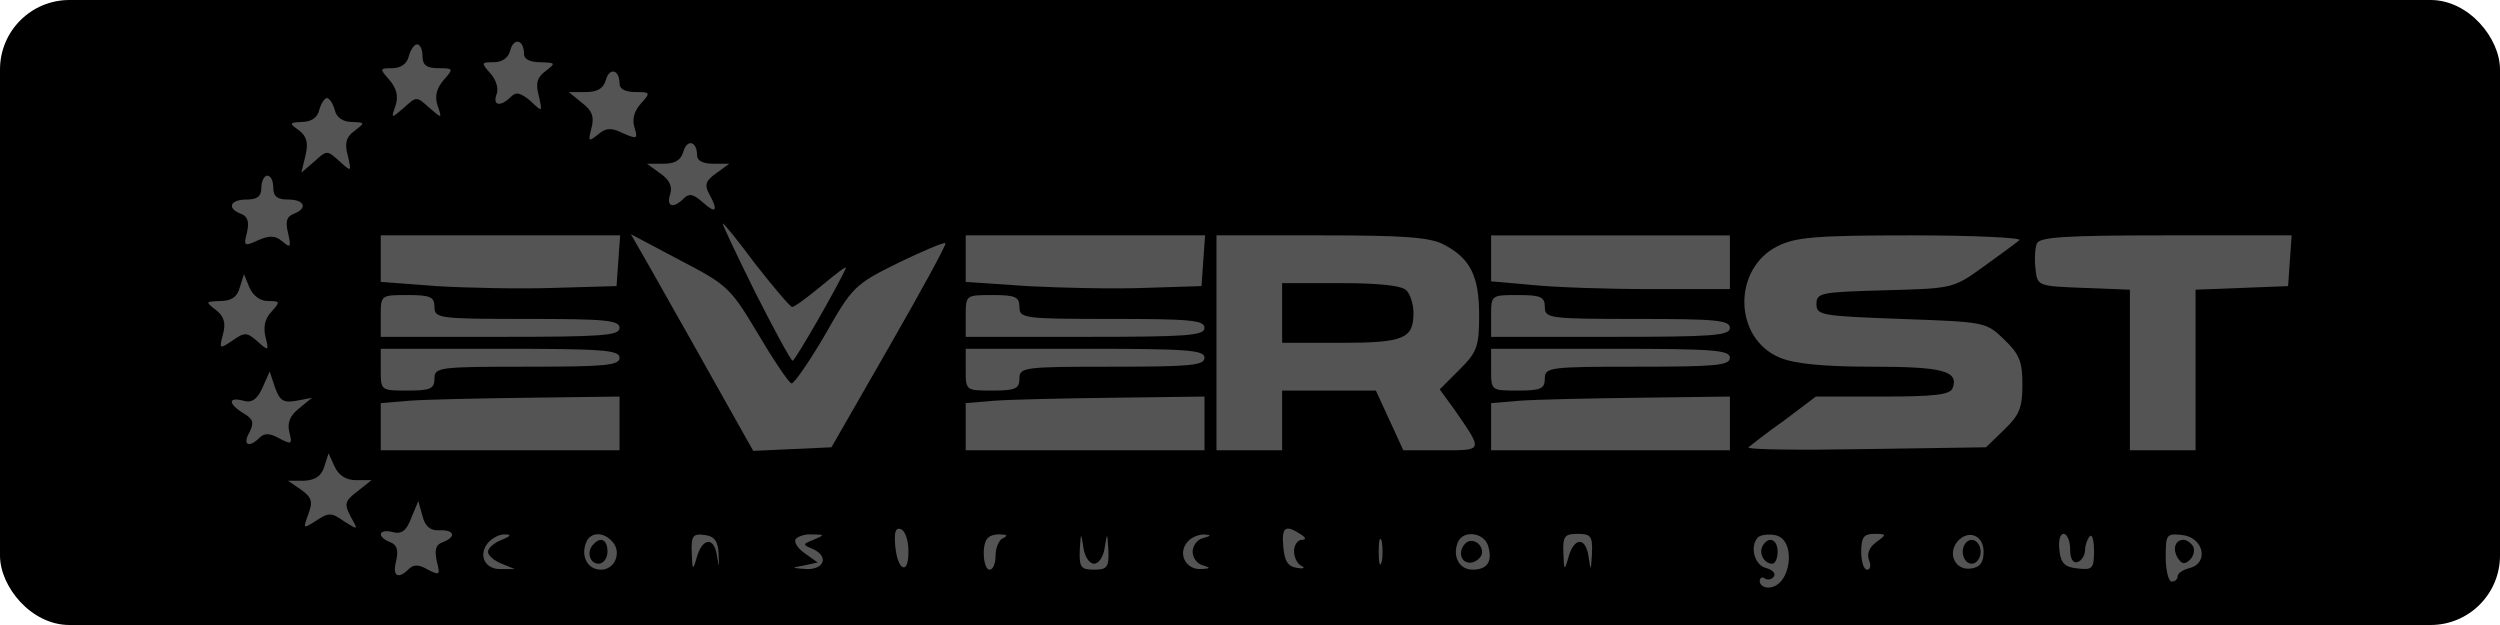 <svg width="180" height="45" viewBox="0 0 180 45" fill="none" xmlns="http://www.w3.org/2000/svg">
<rect width="180" height="45" rx="5" fill="black"/>
<path d="M36.738 3.621C36.609 4.18 36.136 4.481 35.535 4.481C34.632 4.481 34.632 4.524 35.32 5.297C35.707 5.727 35.922 6.372 35.75 6.802C35.449 7.618 36.05 7.704 36.781 6.974C37.168 6.587 37.469 6.673 38.2 7.274C39.059 8.091 39.059 8.091 38.801 6.931C38.544 6.028 38.672 5.555 39.274 5.125C40.048 4.524 40.005 4.524 38.93 4.481C38.157 4.481 37.727 4.266 37.727 3.879C37.727 2.847 36.996 2.675 36.738 3.621Z" fill="#545454"/>
<path d="M29.433 4.052C29.305 4.611 28.832 4.911 28.23 4.911C27.327 4.911 27.327 4.954 28.015 5.728C28.531 6.33 28.703 6.889 28.488 7.576C28.144 8.565 28.144 8.565 29.09 7.748C29.992 6.932 29.992 6.932 30.895 7.748C31.84 8.565 31.84 8.565 31.497 7.576C31.282 6.889 31.454 6.33 31.97 5.728C32.657 4.954 32.657 4.911 31.583 4.911C30.723 4.911 30.422 4.697 30.422 4.052C30.422 3.579 30.25 3.192 30.035 3.192C29.82 3.192 29.562 3.579 29.433 4.052Z" fill="#545454"/>
<path d="M43.618 5.769C43.446 6.371 43.016 6.629 42.157 6.629H40.953L41.899 7.403C42.629 7.962 42.801 8.391 42.587 9.208C42.329 10.197 42.371 10.24 43.059 9.681C43.618 9.208 44.005 9.165 44.864 9.595C45.853 10.025 45.939 10.025 45.681 9.165C45.509 8.606 45.638 8.005 46.154 7.446C46.842 6.672 46.842 6.629 45.767 6.629C45.036 6.629 44.607 6.414 44.607 6.027C44.607 4.996 43.876 4.824 43.618 5.769Z" fill="#545454"/>
<path d="M22.986 7.921C22.857 8.48 22.384 8.781 21.739 8.781C20.837 8.824 20.794 8.867 21.524 9.383C22.083 9.813 22.212 10.285 21.997 11.188L21.696 12.435L22.642 11.618C23.545 10.801 23.545 10.801 24.447 11.618C25.307 12.392 25.307 12.392 25.049 11.231C24.791 10.328 24.92 9.856 25.522 9.426C26.296 8.824 26.296 8.824 25.35 8.781C24.705 8.781 24.232 8.48 24.103 7.921C23.974 7.449 23.717 7.062 23.545 7.062C23.373 7.062 23.115 7.449 22.986 7.921Z" fill="#545454"/>
<path d="M49.2 10.928C49.028 11.53 48.598 11.788 47.782 11.788H46.578L47.524 12.475C48.212 12.948 48.426 13.421 48.254 13.98C47.954 14.882 48.469 15.054 49.243 14.28C49.63 13.894 49.931 13.98 50.618 14.581C51.564 15.441 51.736 15.183 51.048 13.937C50.704 13.292 50.833 12.991 51.564 12.475L52.51 11.788H51.349C50.618 11.788 50.189 11.573 50.189 11.186C50.189 10.154 49.458 9.982 49.2 10.928Z" fill="#545454"/>
<path d="M18.817 13.507C18.817 14.152 18.516 14.367 17.742 14.367C16.538 14.367 16.324 15.011 17.355 15.398C17.828 15.57 17.957 15.957 17.785 16.731C17.527 17.719 17.57 17.762 18.602 17.29C19.418 16.946 19.805 16.946 20.321 17.375C20.923 17.891 20.966 17.805 20.751 16.817C20.536 15.957 20.622 15.613 21.138 15.398C22.169 15.011 21.954 14.367 20.751 14.367C19.977 14.367 19.676 14.152 19.676 13.507C19.676 13.034 19.504 12.647 19.246 12.647C19.032 12.647 18.817 13.034 18.817 13.507Z" fill="#545454"/>
<path d="M54.365 21.03C55.74 23.738 56.944 25.973 57.073 25.973C57.245 25.973 60.383 20.514 60.898 19.31C60.984 19.096 60.254 19.654 59.222 20.514C58.19 21.373 57.202 22.104 57.03 22.104C56.901 22.104 55.74 20.729 54.451 19.096C53.204 17.419 52.13 16.087 52.044 16.087C51.958 16.087 53.032 18.322 54.365 21.03Z" fill="#545454"/>
<path d="M27.414 18.622V20.298L31.411 20.599C33.561 20.728 37.386 20.814 39.879 20.728L44.392 20.599L44.521 18.751L44.65 16.946H36.053H27.414V18.622Z" fill="#545454"/>
<path d="M46.754 19.181C47.442 20.428 49.462 23.952 51.139 26.961L54.233 32.463L57.07 32.334L59.864 32.205L64.033 24.941C66.354 20.901 68.16 17.591 68.074 17.505C67.988 17.419 66.44 18.064 64.678 18.923C61.54 20.471 61.368 20.643 59.391 24.124C58.231 26.102 57.156 27.649 56.984 27.606C56.769 27.52 55.695 25.93 54.577 24.038C52.6 20.729 52.385 20.514 48.989 18.752L45.422 16.86L46.754 19.181Z" fill="#545454"/>
<path d="M69.531 18.622V20.298L73.958 20.599C76.365 20.728 80.191 20.814 82.426 20.728L86.509 20.599L86.638 18.751L86.767 16.946H78.171H69.531V18.622Z" fill="#545454"/>
<path d="M87.586 24.683V32.42H89.95H92.314V30.271V28.121H95.667H99.062L100.051 30.271L101.039 32.42H103.79C106.842 32.42 106.799 32.506 104.693 29.454L103.661 28.035L105.08 26.617C106.369 25.328 106.498 24.941 106.498 22.663C106.498 19.869 105.854 18.579 103.919 17.591C102.931 17.075 100.996 16.946 95.108 16.946H87.586V24.683ZM101.254 20.9C101.555 21.201 101.77 21.932 101.77 22.534C101.77 24.382 101.082 24.683 96.526 24.683H92.314V22.534V20.385H96.526C99.234 20.385 100.911 20.556 101.254 20.9Z" fill="#545454"/>
<path d="M107.359 18.623V20.257L110.282 20.515C111.873 20.686 115.741 20.815 118.879 20.815H124.552V18.881V16.947H115.956H107.359V18.623Z" fill="#545454"/>
<path d="M127.991 17.72C124.724 19.353 124.81 24.382 128.163 25.758C129.194 26.188 131.258 26.402 134.782 26.402C139.854 26.402 141.058 26.703 140.585 27.95C140.413 28.423 139.252 28.552 135.556 28.552H130.742L128.464 30.271C127.174 31.173 126.057 32.076 125.885 32.205C125.756 32.377 129.538 32.42 134.309 32.334L142.992 32.205L144.281 30.959C145.399 29.884 145.614 29.368 145.614 27.692C145.614 26.015 145.399 25.5 144.281 24.425C142.992 23.179 142.906 23.179 136.888 22.964C131.129 22.749 130.785 22.706 130.785 21.889C130.785 21.073 131.129 21.03 135.685 20.901C140.585 20.772 140.628 20.772 142.777 19.224C143.98 18.365 145.141 17.505 145.399 17.29C145.614 17.118 142.132 16.946 137.662 16.946C130.742 16.946 129.28 17.075 127.991 17.72Z" fill="#545454"/>
<path d="M146.646 17.548C146.517 17.892 146.474 18.709 146.56 19.396C146.689 20.6 146.732 20.6 150.042 20.729L153.352 20.858V26.617V32.42H155.716H158.08V26.617V20.858L161.432 20.729L164.742 20.6L164.871 18.752L165 16.946H155.931C148.538 16.946 146.818 17.075 146.646 17.548Z" fill="#545454"/>
<path d="M17.267 20.686C17.095 21.373 16.665 21.674 15.848 21.674C14.774 21.717 14.774 21.717 15.547 22.319C16.106 22.749 16.278 23.221 16.063 24.038C15.762 25.156 15.805 25.156 16.751 24.511C17.61 23.909 17.782 23.909 18.556 24.597C19.33 25.285 19.373 25.285 19.115 24.253C18.943 23.565 19.072 22.921 19.545 22.448C20.189 21.717 20.189 21.674 19.287 21.674C18.728 21.674 18.212 21.287 17.954 20.686L17.567 19.74L17.267 20.686Z" fill="#545454"/>
<path d="M27.414 22.748V24.253H36.011C43.361 24.253 44.607 24.167 44.607 23.608C44.607 23.049 43.575 22.963 37.945 22.963C31.583 22.963 31.282 22.921 31.282 22.104C31.282 21.373 30.982 21.244 29.348 21.244C27.414 21.244 27.414 21.244 27.414 22.748Z" fill="#545454"/>
<path d="M69.531 22.748V24.253H78.128C85.478 24.253 86.724 24.167 86.724 23.608C86.724 23.049 85.693 22.963 80.062 22.963C73.701 22.963 73.4 22.921 73.4 22.104C73.4 21.373 73.099 21.244 71.466 21.244C69.531 21.244 69.531 21.244 69.531 22.748Z" fill="#545454"/>
<path d="M107.359 22.748V24.253H115.956C123.306 24.253 124.552 24.167 124.552 23.608C124.552 23.049 123.521 22.963 117.89 22.963C111.529 22.963 111.228 22.921 111.228 22.104C111.228 21.373 110.927 21.244 109.294 21.244C107.359 21.244 107.359 21.244 107.359 22.748Z" fill="#545454"/>
<path d="M27.414 26.617C27.414 28.121 27.414 28.121 29.348 28.121C30.982 28.121 31.282 27.992 31.282 27.261C31.282 26.445 31.583 26.402 37.945 26.402C43.575 26.402 44.607 26.316 44.607 25.757C44.607 25.198 43.361 25.112 36.011 25.112H27.414V26.617Z" fill="#545454"/>
<path d="M69.531 26.617C69.531 28.121 69.531 28.121 71.466 28.121C73.099 28.121 73.4 27.992 73.4 27.261C73.4 26.445 73.701 26.402 80.062 26.402C85.693 26.402 86.724 26.316 86.724 25.757C86.724 25.198 85.478 25.112 78.128 25.112H69.531V26.617Z" fill="#545454"/>
<path d="M107.359 26.617C107.359 28.121 107.359 28.121 109.294 28.121C110.927 28.121 111.228 27.992 111.228 27.261C111.228 26.445 111.529 26.402 117.89 26.402C123.521 26.402 124.552 26.316 124.552 25.757C124.552 25.198 123.306 25.112 115.956 25.112H107.359V26.617Z" fill="#545454"/>
<path d="M18.901 27.907C18.514 28.767 18.127 29.024 17.526 28.853C16.408 28.552 16.408 29.067 17.526 29.755C18.256 30.185 18.299 30.443 17.956 31.131C17.44 32.033 17.913 32.291 18.686 31.517C19.03 31.174 19.417 31.174 20.105 31.561C21.007 32.033 21.05 31.99 20.835 31.131C20.663 30.443 20.878 29.927 21.523 29.411L22.469 28.638L21.351 28.853C20.405 29.024 20.148 28.853 19.804 27.907L19.417 26.746L18.901 27.907Z" fill="#545454"/>
<path d="M29.477 28.852L27.414 29.024V30.744V32.42H36.011H44.607V30.486V28.552L38.074 28.637C34.463 28.68 30.595 28.766 29.477 28.852Z" fill="#545454"/>
<path d="M71.594 28.852L69.531 29.024V30.744V32.42H78.128H86.724V30.486V28.552L80.191 28.637C76.58 28.68 72.712 28.766 71.594 28.852Z" fill="#545454"/>
<path d="M109.423 28.852L107.359 29.024V30.744V32.42H115.956H124.552V30.486V28.552L118.019 28.637C114.409 28.68 110.54 28.766 109.423 28.852Z" fill="#545454"/>
<path d="M23.356 33.583C23.141 34.27 22.712 34.571 21.895 34.614H20.734L21.68 35.259C22.454 35.818 22.54 36.118 22.196 37.021C21.809 38.096 21.809 38.096 22.755 37.494C23.657 36.892 23.872 36.892 24.775 37.537C25.806 38.182 25.806 38.182 25.247 37.193C24.775 36.291 24.818 36.076 25.72 35.388L26.752 34.571H25.634C24.904 34.571 24.388 34.227 24.087 33.583L23.657 32.637L23.356 33.583Z" fill="#545454"/>
<path d="M29.602 37.32C29.258 38.222 28.914 38.48 28.27 38.308C27.238 38.05 27.109 38.652 28.098 39.039C28.57 39.211 28.699 39.598 28.527 40.371C28.227 41.489 28.656 41.747 29.43 40.973C29.774 40.629 30.161 40.629 30.806 41.016C31.665 41.446 31.708 41.403 31.45 40.414C31.278 39.598 31.364 39.211 31.88 39.039C32.869 38.652 32.74 38.136 31.622 38.179C30.977 38.222 30.591 37.879 30.419 37.148L30.118 36.073L29.602 37.32Z" fill="#545454"/>
<path d="M64.46 39.34C64.632 41.145 65.449 41.446 65.406 39.641C65.406 38.867 65.148 38.179 64.847 38.093C64.46 37.964 64.374 38.351 64.46 39.34Z" fill="#545454"/>
<path d="M92.398 39.383C92.484 40.414 92.742 40.801 93.386 40.887C93.859 40.973 93.988 40.887 93.73 40.758C93.429 40.629 93.171 40.157 93.171 39.684C93.171 39.254 93.429 38.867 93.73 38.867C94.074 38.867 94.031 38.695 93.601 38.437C92.527 37.749 92.269 37.965 92.398 39.383Z" fill="#545454"/>
<path d="M35.135 39.082C34.404 39.985 34.92 41.016 36.081 40.973H37.069L36.124 40.587C35.565 40.372 35.135 39.985 35.135 39.727C35.135 39.469 35.565 39.082 36.124 38.867C36.769 38.609 36.855 38.48 36.382 38.48C35.995 38.437 35.436 38.738 35.135 39.082Z" fill="#545454"/>
<path d="M42.192 39.082C41.805 40.071 42.321 41.017 43.267 41.017C44.255 41.017 44.771 39.813 44.126 39.039C43.481 38.266 42.493 38.266 42.192 39.082ZM43.739 39.727C43.739 40.2 43.438 40.587 43.095 40.587C42.45 40.587 42.192 39.684 42.751 39.168C43.267 38.61 43.739 38.867 43.739 39.727Z" fill="#545454"/>
<path d="M49.804 39.813C49.847 41.059 49.89 41.102 50.148 40.2C50.535 38.738 51.394 38.609 51.609 39.942C51.781 40.973 51.781 40.973 51.738 39.856C51.695 38.953 51.437 38.609 50.75 38.523C49.89 38.395 49.761 38.566 49.804 39.813Z" fill="#545454"/>
<path d="M57.283 38.824C57.154 39.039 57.455 39.512 57.97 39.856L58.873 40.5L57.884 40.715C56.939 40.887 56.939 40.887 58.056 40.973C59.389 41.016 59.69 40.028 58.486 39.512C57.755 39.211 57.798 39.168 58.572 38.867C59.389 38.523 59.389 38.48 58.486 38.48C57.97 38.437 57.455 38.609 57.283 38.824Z" fill="#545454"/>
<path d="M71.125 38.739C70.652 39.168 70.781 41.017 71.254 41.017C71.512 41.017 71.683 40.544 71.683 39.985C71.683 39.426 71.941 38.825 72.242 38.739C72.586 38.567 72.5 38.481 72.07 38.481C71.683 38.438 71.254 38.567 71.125 38.739Z" fill="#545454"/>
<path d="M77.742 39.598C77.698 40.845 77.827 41.017 78.773 41.017C79.719 41.017 79.848 40.845 79.805 39.598C79.719 38.309 79.719 38.309 79.547 39.383C79.461 40.071 79.117 40.587 78.773 40.587C78.429 40.587 78.085 40.071 77.999 39.383C77.827 38.309 77.827 38.309 77.742 39.598Z" fill="#545454"/>
<path d="M85.481 39.039C84.793 39.856 85.352 41.016 86.469 40.973C87.157 40.931 87.2 40.888 86.641 40.716C86.211 40.63 85.868 40.157 85.868 39.727C85.868 39.297 86.211 38.824 86.641 38.738C87.243 38.566 87.243 38.523 86.684 38.48C86.297 38.48 85.739 38.695 85.481 39.039Z" fill="#545454"/>
<path d="M99.266 39.727C99.266 40.543 99.352 40.887 99.481 40.457C99.567 40.071 99.567 39.383 99.481 38.953C99.352 38.566 99.266 38.91 99.266 39.727Z" fill="#545454"/>
<path d="M104.95 39.082C104.563 40.071 105.079 41.017 106.024 41.017C107.099 41.017 107.486 40.415 107.142 39.297C106.841 38.309 105.294 38.137 104.95 39.082ZM106.712 39.77C106.712 40.071 106.368 40.415 105.981 40.501C105.208 40.63 104.907 39.727 105.509 39.125C105.938 38.696 106.712 39.082 106.712 39.77Z" fill="#545454"/>
<path d="M112.562 39.813C112.605 41.102 112.648 41.102 112.906 40.2C113.292 38.695 114.152 38.609 114.367 40.028C114.539 41.188 114.539 41.188 114.625 39.813C114.668 38.609 114.539 38.438 113.593 38.438C112.648 38.438 112.519 38.609 112.562 39.813Z" fill="#545454"/>
<path d="M126.57 38.695C125.968 39.34 126.312 40.672 127.129 40.887C127.602 41.016 127.86 41.274 127.731 41.489C127.602 41.704 127.301 41.79 127.086 41.661C126.871 41.489 126.699 41.618 126.699 41.833C126.699 42.091 126.957 42.306 127.301 42.306C128.977 42.306 129.407 38.781 127.774 38.523C127.258 38.437 126.742 38.523 126.57 38.695ZM127.989 39.727C127.989 40.2 127.817 40.586 127.602 40.586C127 40.586 126.613 39.813 126.914 39.297C127.344 38.566 127.989 38.824 127.989 39.727Z" fill="#545454"/>
<path d="M134.008 39.727C134.008 40.415 134.18 41.017 134.438 41.017C134.653 41.017 134.739 40.716 134.567 40.329C134.395 39.856 134.61 39.383 135.082 39.039C135.856 38.481 135.856 38.438 134.953 38.438C134.18 38.438 134.008 38.696 134.008 39.727Z" fill="#545454"/>
<path d="M140.929 38.996C140.199 39.899 140.8 41.103 141.918 40.931C142.563 40.845 142.821 40.501 142.821 39.727C142.821 38.524 141.703 38.094 140.929 38.996ZM142.606 39.727C142.606 40.2 142.305 40.587 141.961 40.587C141.617 40.587 141.316 40.2 141.316 39.727C141.316 39.254 141.617 38.868 141.961 38.868C142.305 38.868 142.606 39.254 142.606 39.727Z" fill="#545454"/>
<path d="M148.277 39.598C148.362 40.543 148.663 40.844 149.609 40.93C150.641 41.059 150.77 40.93 150.77 39.684C150.77 38.91 150.641 38.437 150.469 38.609C150.297 38.781 150.125 39.254 150.125 39.598C150.125 39.984 149.867 40.371 149.609 40.457C149.265 40.586 149.05 40.242 149.05 39.555C149.05 38.953 148.835 38.437 148.577 38.437C148.32 38.437 148.191 38.953 148.277 39.598Z" fill="#545454"/>
<path d="M155.93 40.114C155.93 41.102 156.145 41.876 156.36 41.876C156.617 41.876 156.789 41.704 156.789 41.489C156.789 41.274 157.176 41.016 157.692 40.887C159.067 40.501 158.638 38.695 157.133 38.523C155.973 38.394 155.93 38.48 155.93 40.114ZM157.907 39.34C158.036 39.598 157.95 40.028 157.692 40.286C157.305 40.672 157.09 40.63 156.789 40.157C156.402 39.512 156.617 38.867 157.219 38.867C157.434 38.867 157.735 39.082 157.907 39.34Z" fill="#545454"/>
</svg>
